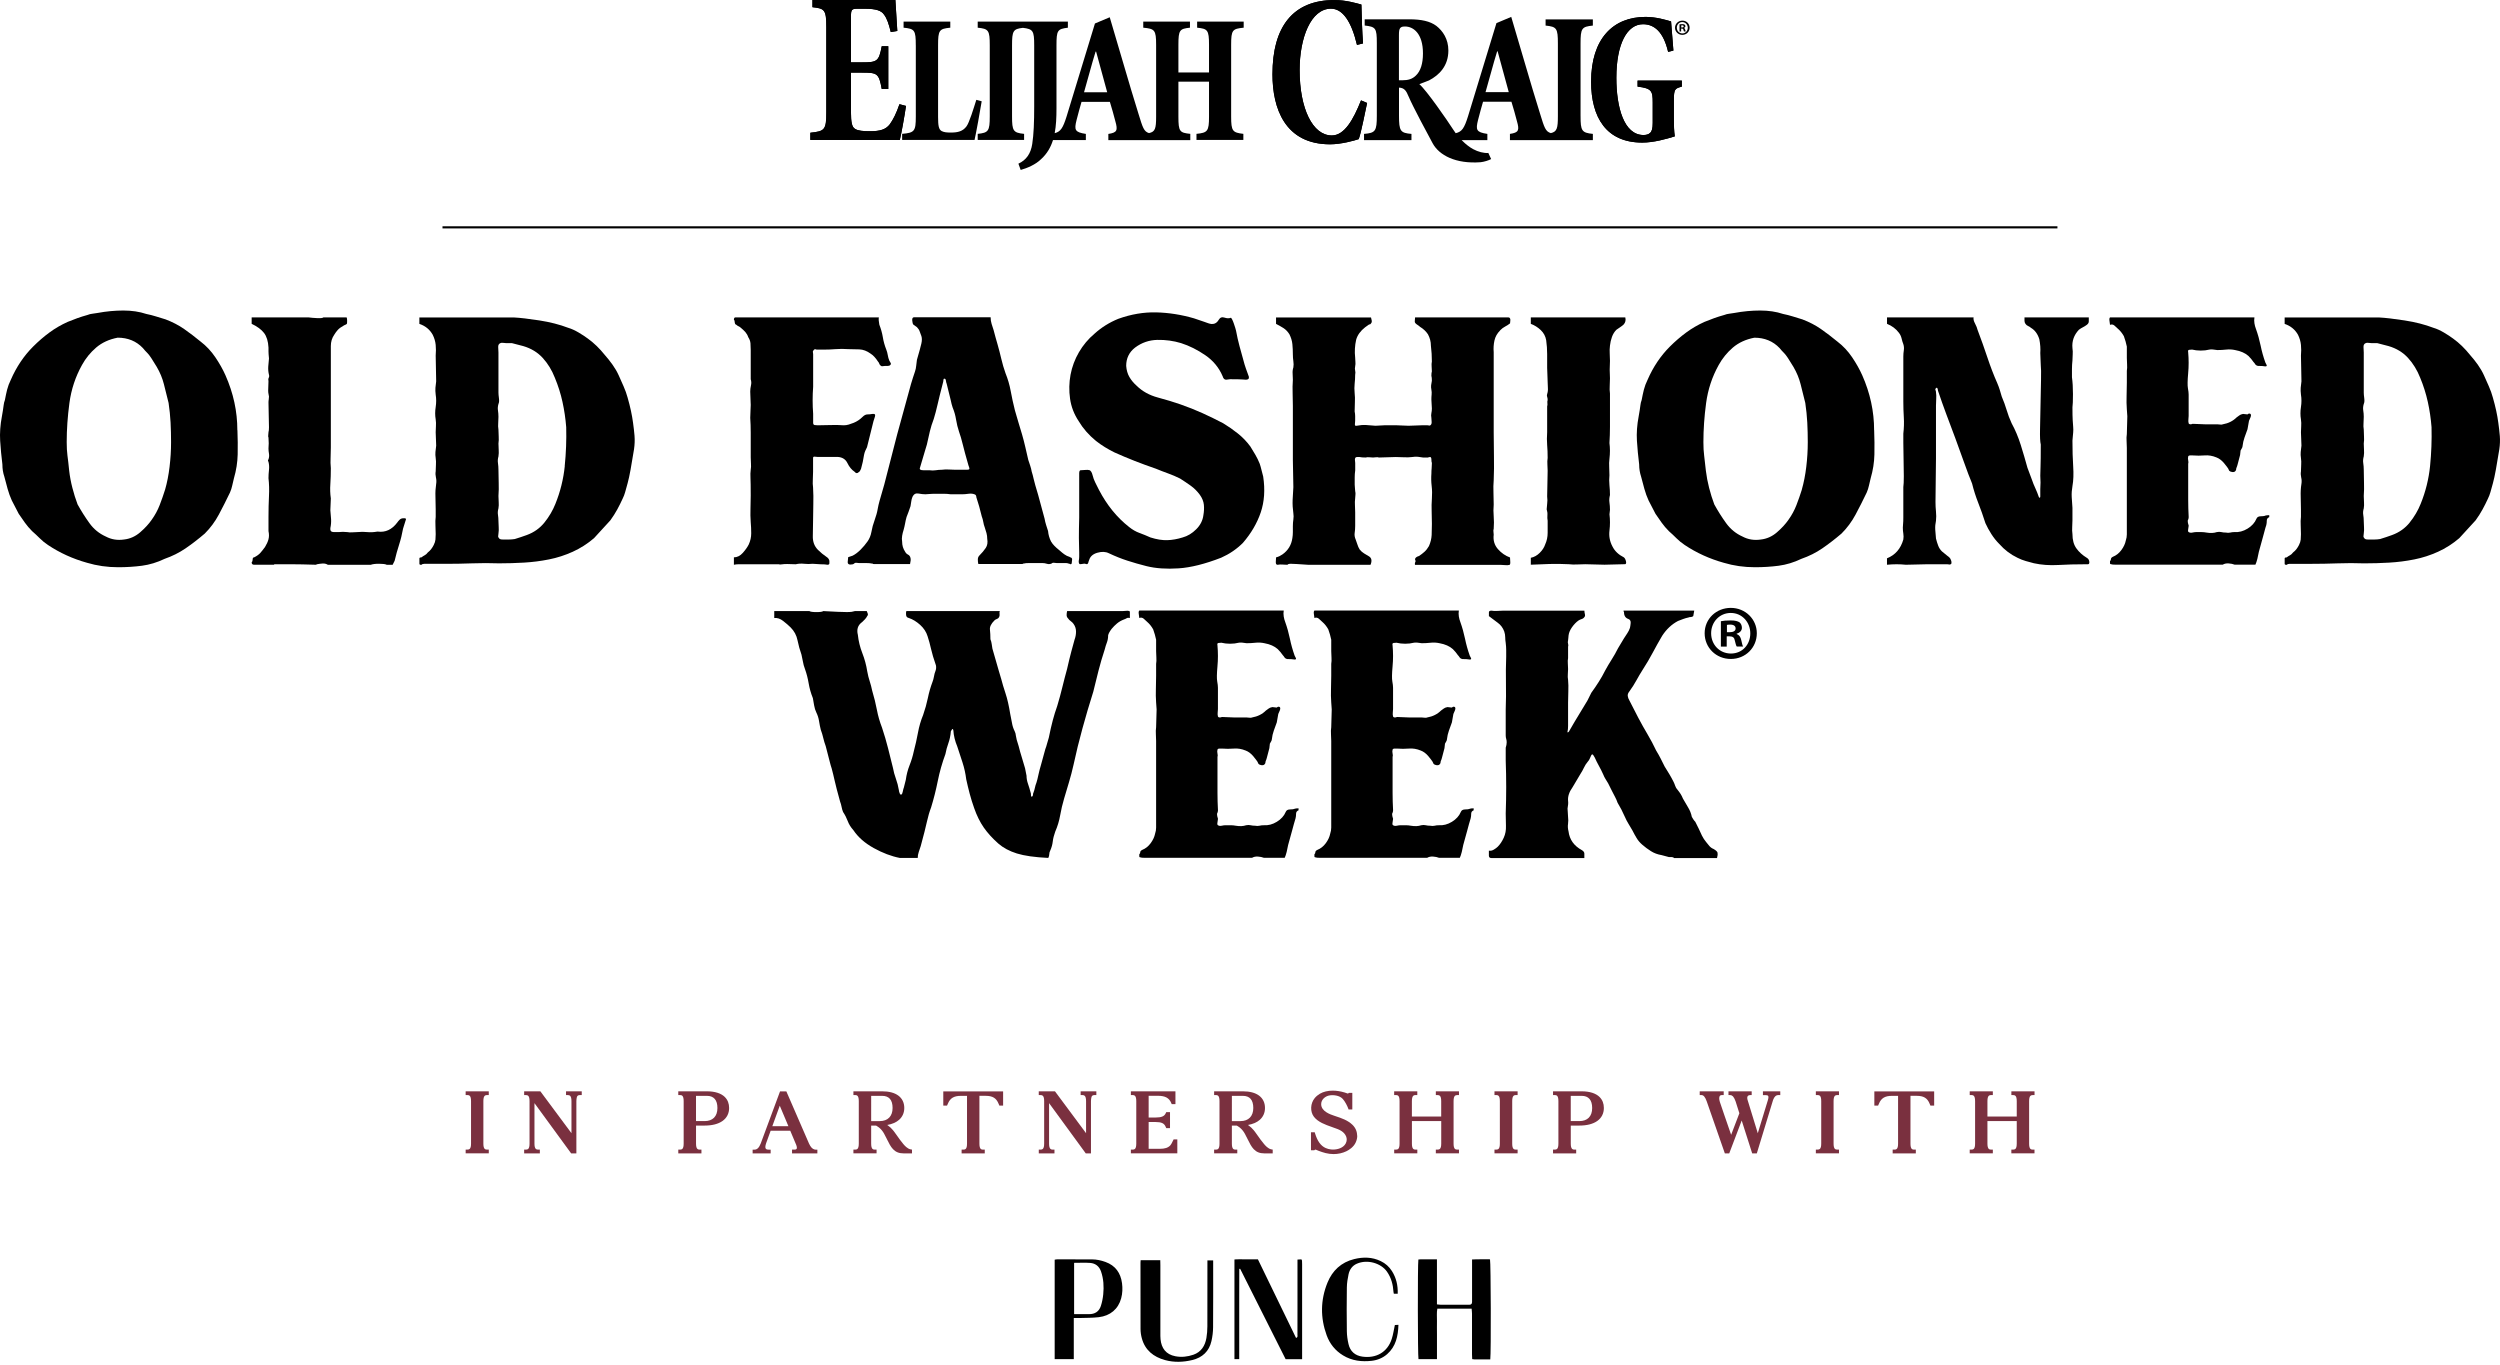 <svg fill="none" viewBox="0 0 293 160" xmlns="http://www.w3.org/2000/svg"><path d="m56.651 129.054v4.969c0 .322.051.525.156.627.057.057.14.083.255.083h.223v.439h-2.71v-.439h.2c.131 0 .216-.026.277-.086.105-.102.153-.305.153-.627v-4.969c0-.324-.051-.525-.156-.626-.057-.058-.143-.083-.255-.083h-.22v-.439h2.71v.439h-.226c-.105 0-.194.028-.251.086-.105.102-.156.305-.156.626z" fill="#7a303f"/><path d="m68.182 128.342h-.223c-.121 0-.216.035-.274.092-.067.064-.127.277-.134.62v6.124h-.611l-4.301-5.891v4.743c0 .318.051.515.156.617.064.06.143.089.255.089h.22v.439h-1.839v-.439h.204c.124 0 .21-.029.274-.086.105-.102.153-.305.153-.627v-4.969c0-.324-.051-.524-.156-.626-.06-.058-.14-.083-.255-.083h-.22v-.439h1.902l3.643 4.905v-3.757c0-.321-.051-.521-.159-.623-.06-.057-.137-.086-.255-.086h-.223v-.439h1.842v.439z" fill="#7a303f"/><path d="m84.96 128.58c.328.331.493.758.493 1.276 0 .636-.267 1.164-.776 1.524-.496.353-1.218.537-2.087.537h-1.015v2.103c0 .325.051.525.156.63.06.057.143.086.255.086h.223v.439h-2.713v-.439h.203c.124 0 .213-.029.274-.086.102-.102.153-.305.153-.627v-4.969c0-.321-.051-.524-.153-.626-.057-.058-.143-.086-.255-.086h-.223v-.439h3.366c.932 0 1.661.235 2.103.677zm-3.385 2.813h1.015c.458 0 .837-.137 1.091-.392.264-.264.404-.658.401-1.142 0-.932-.423-1.425-1.225-1.425h-1.285v2.962z" fill="#7a303f"/><path d="m92.827 135.175v-.439h.159.184c.092-.013.156-.041.191-.086.054-.076.041-.235-.038-.452l-.703-1.673h-2.3l-.531 1.467c-.105.321-.118.531-.035.636.035.048.108.111.344.111h.223v.439h-2.112v-.439h.213c.312 0 .538-.222.735-.719l2.265-6.111h.738l2.656 6.114c.191.414.388.627.636.694 0 0 .025.006.041.009.022 0 .054.007.083.01.032.003.07.006.08.006h.14v.439h-2.971zm-2.309-3.184h1.883l-.35-.834-.662-1.568-.34.935-.531 1.463zm.872-2.399.382.907z" fill="#7a303f"/><path d="m106.885 134.736v.439h-.149c-.019 0-.5 0-.7 0h-.156c-.512 0-.897-.156-1.215-.49-.28-.293-.481-.693-.71-1.158l-.009-.022c-.118-.239-.213-.426-.322-.624-.149-.276-.337-.509-.553-.693-.086-.076-.185-.143-.29-.204-.009-.006-.022-.009-.031-.019l-.029-.019s-.029-.016-.041-.025h-.579v2.102c0 .325.051.525.156.63.057.058.136.083.254.083h.223v.439h-2.714v-.439h.191.019c.121 0 .204-.025.267-.086.102-.102.153-.305.153-.627v-4.969c0-.321-.051-.524-.156-.626-.06-.058-.143-.086-.251-.086h-.223v-.439h3.363c.811 0 1.45.168 1.902.502.455.338.697.84.697 1.451 0 .557-.21 1.034-.608 1.387-.343.302-.811.506-1.393.605.032.019.06.038.089.06.207.146.401.328.585.547.057.067.112.134.162.207l.137.191.188.261c.216.308.439.626.69.922l.019.026c.159.187.49.579.881.645l.156.026zm-4.784-3.343h1.014c.936 0 1.496-.573 1.496-1.534 0-.96-.423-1.425-1.228-1.425h-1.282zm2.09.413c-.07.016-.14.029-.217.042.074-.013.147-.026.217-.042zm0 .197c.089.07.175.15.257.233-.082-.086-.168-.163-.257-.233z" fill="#7a303f"/><path d="m117.565 127.903v1.673h-.439l-.099-.232c-.264-.649-.7-.913-1.505-.913h-.735v5.592c0 .322.051.529.153.627.061.061.14.086.255.086h.219v.439h-2.713v-.439h.213c.121 0 .203-.025.264-.083.108-.105.156-.302.156-.626v-5.593h-.738c-.793 0-1.241.27-1.502.91l-.102.235h-.439v-1.67h7.012z" fill="#7a303f"/><path d="m128.492 128.342h-.222c-.121 0-.217.035-.274.092-.067.064-.127.277-.134.62v6.124h-.61l-4.301-5.891v4.743c0 .318.051.515.156.617.063.06.146.089.254.089h.223v.439h-1.839v-.439h.204c.124 0 .21-.029.273-.086.105-.102.153-.305.153-.627v-4.969c0-.324-.048-.524-.156-.626-.06-.058-.14-.083-.254-.083h-.223v-.439h1.902l3.643 4.905v-3.757c0-.321-.051-.521-.159-.623-.061-.057-.137-.086-.255-.086h-.223v-.439h1.842v.439z" fill="#7a303f"/><path d="m132.539 135.175v-.439h.219c.115 0 .197-.029.261-.086.105-.105.153-.308.153-.627v-4.969c0-.324-.051-.521-.156-.626-.06-.058-.143-.086-.255-.086h-.222v-.439h5.223v1.501h-.439l-.047-.117c-.245-.602-.71-.859-1.553-.859h-1.101v2.545h.808c.684 0 1.018-.134 1.184-.481l.073-.152h.439v1.877h-.442l-.073-.166c-.169-.401-.49-.55-1.181-.55h-.808v3.14h1.314c.586 0 .961-.124 1.219-.398.054-.057.168-.213.35-.614l.038-.089h.439v1.629h-5.446z" fill="#7a303f"/><path d="m149.161 134.736v.439h-.15c-.019 0-.499 0-.7 0h-.156c-.512 0-.897-.156-1.215-.49-.28-.293-.48-.693-.709-1.158l-.01-.022c-.117-.239-.213-.426-.321-.624-.15-.276-.337-.509-.554-.693-.085-.076-.184-.143-.289-.204-.01-.006-.022-.009-.032-.019l-.029-.019s-.028-.016-.041-.025h-.579v2.102c0 .325.051.525.156.63.057.058.137.083.255.083h.222v.439h-2.713v-.439h.191.019c.12 0 .203-.025.267-.086.102-.102.153-.305.153-.627v-4.969c0-.321-.051-.524-.156-.626-.061-.058-.143-.086-.252-.086h-.222v-.439h3.362c.811 0 1.451.168 1.903.502.454.338.696.84.696 1.451 0 .557-.21 1.034-.607 1.387-.344.302-.812.506-1.394.605.029.019.061.038.089.06.207.146.401.328.586.547.057.067.111.134.162.207l.137.191.187.261c.217.308.439.626.694.922l.019.026c.159.187.49.579.881.645l.156.026zm-4.785-3.343h1.015c.938 0 1.495-.573 1.495-1.534 0-.96-.423-1.425-1.228-1.425h-1.282zm2.09.413c-.07.016-.143.029-.216.042.073-.013.146-.026.216-.042zm0 .197c.089.07.175.15.258.233-.083-.086-.169-.163-.258-.233z" fill="#7a303f"/><path d="m159.07 133.091c0 .264-.054.519-.172.783-.248.569-.801.906-1.11 1.056-.445.213-.958.328-1.489.328-.321 0-.639-.042-.945-.118-.595-.153-1.11-.385-1.132-.394-.01-.004-.022-.007-.032-.01-.054-.006-.095.019-.118.041h-.003v.007l-.009.006-.007.01-.009.012h-.398v-2.109h.439l.041.134c.268.9.675 1.46 1.244 1.714.197.086.414.144.63.166.076.006.153.013.229.013.528 0 1.193-.185 1.479-.697.325-.592-.009-1.168-.483-1.473-.267-.175-.573-.283-.846-.375h-.007l-.311-.115c-.742-.261-1.582-.557-2.068-1.183-.468-.608-.423-1.572.098-2.198.166-.198.382-.376.605-.506.413-.239.919-.36 1.498-.36h.007c.451 0 .932.077 1.39.217.082.025.321.108.327.111.007 0 .013.003.019.006 0 0 .023.003.032.003h.013s.01 0 .013-.003c.032-.009.054-.028.07-.044.009-.01.016-.019.016-.019l.009-.013h.401v1.95h-.439l-.045-.127c-.092-.267-.381-.834-.633-1.107-.178-.198-.458-.341-.785-.401-.156-.029-.303-.041-.443-.041-.146 0-.286.015-.419.047-.427.105-.885.465-.885 1.009 0 .833 1.059 1.196 1.514 1.348l.172.058c.7.232 1.422.474 1.976 1.005.359.347.55.786.55 1.269z" fill="#7a303f"/><path d="m170.359 129.054v4.969c0 .322.051.525.156.627.06.057.14.083.254.083h.223v.439h-2.713v-.439h.219c.118 0 .2-.029.258-.083.105-.102.156-.302.156-.627v-2.637h-3.436v2.637c0 .322.051.525.156.627.057.057.14.083.254.083h.223v.439h-2.71v-.439h.2c.13 0 .216-.026.277-.086.105-.102.152-.305.152-.627v-4.969c0-.324-.05-.525-.155-.626-.058-.058-.144-.083-.255-.083h-.223v-.439h2.711v.439h-.226c-.105 0-.194.028-.251.086-.105.102-.156.305-.156.626v1.804h3.435v-1.804c0-.321-.05-.524-.155-.626-.061-.058-.144-.083-.252-.083h-.222v-.439h2.713v.439h-.223c-.111 0-.197.029-.257.086-.102.102-.153.305-.153.627z" fill="#7a303f"/><path d="m177.231 129.054v4.969c0 .322.051.525.156.627.057.057.14.083.254.083h.223v.439h-2.711v-.439h.201c.13 0 .216-.026.277-.086.105-.102.152-.305.152-.627v-4.969c0-.324-.047-.525-.156-.626-.057-.058-.143-.083-.254-.083h-.22v-.439h2.711v.439h-.226c-.105 0-.194.028-.251.086-.105.102-.156.305-.156.626z" fill="#7a303f"/><path d="m187.48 128.58c.328.331.493.758.493 1.276 0 .636-.267 1.164-.776 1.524-.496.353-1.219.537-2.087.537h-1.015v2.103c0 .325.051.525.156.63.06.057.143.086.254.086h.223v.439h-2.713v-.439h.203c.124 0 .213-.029.274-.086.102-.102.153-.305.153-.627v-4.969c0-.321-.051-.524-.153-.626-.057-.058-.143-.086-.255-.086h-.222v-.439h3.365c.932 0 1.661.235 2.103.677zm-3.385 2.813h1.015c.458 0 .837-.137 1.091-.392.264-.264.404-.658.401-1.142 0-.932-.423-1.425-1.225-1.425h-1.285v2.962z" fill="#7a303f"/><path d="m208.662 128.342h-.226c-.287 0-.478.175-.627.563l-1.909 6.27h-.541l-.044-.13-1.187-3.722-.499 1.32-.961 2.532h-.515l-.045-.127-2.087-5.99c-.184-.503-.369-.716-.614-.716h-.2v-.439h2.812v.439h-.226c-.105 0-.178.032-.226.095-.098.134-.098.392 0 .703.023.064.917 2.711 1.324 3.859l.41-1.075.554-1.451-.442-1.39c-.086-.242-.175-.42-.271-.541l-.006-.006s-.01-.01-.013-.016c-.006-.006-.009-.013-.016-.016v-.006l-.019-.016h-.003s-.006-.013-.013-.016c0 0-.006-.006-.009-.01h-.007c-.082-.079-.175-.114-.277-.114h-.2v-.439h2.72v.439h-.162c-.245 0-.315.133-.331.172-.038.095-.041.203-.006.34l1.215 3.961.337-1.111c.2-.661.41-1.342.569-1.864.15-.493.258-.849.271-.887.083-.274.092-.439.032-.519-.045-.06-.159-.089-.344-.089h-.264v-.439h2.033v.439zm-4.104 4.31-.426-1.329z" fill="#7a303f"/><path d="m214.896 129.054v4.969c0 .322.05.525.155.627.058.057.14.083.255.083h.223v.439h-2.711v-.439h.201c.13 0 .216-.026.276-.086.105-.102.153-.305.153-.627v-4.969c0-.324-.048-.525-.156-.626-.057-.058-.143-.083-.254-.083h-.22v-.439h2.711v.439h-.226c-.105 0-.194.028-.252.086-.105.102-.155.305-.155.626z" fill="#7a303f"/><path d="m226.684 127.903v1.673h-.439l-.098-.232c-.264-.649-.7-.913-1.505-.913h-.735v5.592c0 .322.051.529.153.627.06.061.14.086.254.086h.22v.439h-2.714v-.439h.213c.121 0 .204-.025.264-.083.109-.105.156-.302.156-.626v-5.593h-.738c-.792 0-1.24.27-1.501.91l-.102.235h-.439v-1.67h7.011z" fill="#7a303f"/><path d="m237.813 129.054v4.969c0 .322.051.525.153.627.061.057.14.083.255.083h.222v.439h-2.713v-.439h.219c.118 0 .201-.029.258-.083.105-.102.156-.302.156-.627v-2.637h-3.436v2.637c0 .322.051.525.156.627.057.057.14.083.255.083h.222v.439h-2.71v-.439h.2c.131 0 .217-.026.277-.086.105-.102.153-.305.153-.627v-4.969c0-.324-.051-.525-.156-.626-.057-.058-.143-.083-.255-.083h-.219v-.439h2.71v.439h-.226c-.105 0-.194.028-.251.086-.105.102-.156.305-.156.626v1.804h3.436v-1.804c0-.321-.051-.524-.156-.626-.06-.058-.143-.083-.251-.083h-.223v-.439h2.714v.439h-.223c-.111 0-.197.029-.258.086-.102.102-.153.305-.153.627z" fill="#7a303f"/><path d="m174.654 159.32c-.64 0-1.251 0-1.861 0-.067 0-.134-.016-.252-.032-.006-.191-.022-.375-.022-.563 0-1.59 0-3.178 0-4.768 0-.185-.029-.369-.044-.579h-4.021c-.093.477-.032.96-.042 1.438-.013.505 0 1.011 0 1.52v2.952h-2.166c-.089-.381-.105-11.102-.013-11.672.095-.009.197-.025.299-.025h1.877v5.281c.184.019.321.044.455.044 1.047.004 2.096 0 3.143 0h.21c.219 0 .308-.121.308-.334-.003-.261 0-.525 0-.785 0-1.206 0-2.412 0-3.614v-.57c.726-.044 1.419-.009 2.103-.022.099.388.131 10.94.032 11.726z" fill="#000"/><path d="m125.848 154.475v4.816h-2.24v-11.655c.093-.013.191-.042.287-.042 1.361 0 2.723.003 4.084.007.548 0 1.066.114 1.581.299 1.177.423 1.782 1.301 1.941 2.494.076.585.06 1.18-.099 1.765-.343 1.27-1.288 2.055-2.618 2.214-.757.089-1.53.074-2.297.099-.187.006-.375 0-.639 0zm.038-6.47v6.012c.598 0 1.168-.006 1.737 0 .694.01 1.183-.302 1.397-.954.143-.442.235-.907.28-1.371.089-.907.041-1.807-.261-2.679-.21-.608-.656-.951-1.276-.999-.604-.044-1.215-.009-1.877-.009z" fill="#000"/><path d="m145.24 159.291h-.563v-11.681c.452-.038.901-.013 1.349-.016.452-.003.907 0 1.4 0 1.492 3.073 2.981 6.143 4.469 9.21.233-.073.166-.239.166-.363.006-1.031.003-2.061.003-3.092 0-1.711 0-3.423 0-5.134v-.592l.458-.026c.032.061.07.105.073.153.013.14.013.28.013.42v10.584.541h-1.934c-1.766-3.509-3.547-7.05-5.329-10.594l-.101.016c-.01 1.161-.004 2.326-.007 3.487v3.563 3.528z" fill="#000"/><path d="m133.687 147.696h2.297c.006.204.012.388.012.576v7.908c0 .261-.006.525.02.786.101 1.034.626 1.778 1.743 1.988.725.137 1.428.054 2.109-.181.916-.318 1.365-1.05 1.524-1.963.076-.442.108-.9.111-1.352.01-2.373.006-4.749.006-7.123v-.614h.675v.513c0 2.443.009 4.889-.01 7.332-.003.535-.073 1.082-.191 1.604-.27 1.208-1.072 1.943-2.246 2.226-1.056.255-2.14.296-3.203.004-1.346-.373-2.338-1.158-2.714-2.561-.095-.35-.149-.722-.149-1.082-.013-2.583-.006-5.169-.006-7.752 0-.086.009-.169.019-.309z" fill="#000"/><path d="m163.812 151.622h-.455c-.013-.061-.035-.124-.038-.191-.054-.866-.261-1.674-.773-2.402-.678-.964-2.262-1.479-3.531-.919-.528.232-.846.683-.964 1.234-.108.509-.194 1.031-.2 1.549-.026 1.712-.023 3.423 0 5.135.006.499.082 1.008.194 1.498.194.859.776 1.355 1.635 1.473 1.59.216 2.92-.497 3.432-2.074.166-.509.239-1.05.366-1.632l.42-.023c-.045 1.33-.299 2.533-1.32 3.433-.509.448-1.139.706-1.798.782-1.18.134-2.322.01-3.375-.633-.926-.563-1.559-1.367-1.918-2.347-.751-2.059-.735-4.142.092-6.175.576-1.416 1.607-2.389 3.13-2.764 1.06-.261 2.1-.249 3.108.235.551.264.99.652 1.314 1.164.509.802.713 1.683.681 2.657z" fill="#000"/><path d="m51.86 26.645h189.271" stroke="#000" stroke-miterlimit="10" stroke-width=".25"/><g fill="#000"><path d="m198.023 3.251c0 .468-.376.837-.853.837s-.859-.372-.859-.837c0-.464.382-.833.866-.833.483 0 .846.366.846.833zm-1.499 0c0 .372.28.665.649.665.36.006.634-.296.634-.658 0-.363-.274-.671-.646-.671s-.64.299-.64.665zm.509.433h-.194v-.833c.077-.01.182-.025.322-.025.156 0 .229.025.283.067.051.035.086.095.086.178 0 .102-.077.169-.172.197v.01c.079.025.121.092.146.204.026.127.045.172.061.204h-.204c-.025-.032-.041-.102-.067-.204-.016-.086-.066-.127-.171-.127h-.093v.331zm.007-.468h.092c.108 0 .194-.035.194-.121 0-.076-.057-.127-.178-.127-.051 0-.086.006-.105.01v.239z"/><path d="m106.182 12.416-.766-.204c-.363 1.072-.745 1.813-1.13 2.351-.474.614-1.129.818-2.322.818-.811 0-1.422-.051-1.759-.28-.36-.204-.474-.767-.474-1.966v-4.622h1.285c1.804 0 1.985.076 2.322 1.915h.767v-5.007h-.767c-.337 1.788-.54 1.89-2.322 1.89h-1.285v-5.367c0-.843.092-.919.811-.919h.811c1.352 0 1.941.229 2.256.69.34.433.566 1.123.789 2.042l.766-.127c-.092-1.432-.203-3.219-.226-3.627h-9.721v.84c1.422.153 1.625.28 1.625 2.348v9.963c0 2.093-.204 2.224-1.871 2.402v.843h10.488c.181-.741.586-3.016.722-3.986"/><path d="m104.941 0c.023.41.137 2.198.226 3.627l-.767.127c-.225-.919-.451-1.61-.788-2.042-.315-.461-.904-.69-2.256-.69h-.811c-.722 0-.811.076-.811.919v5.367h1.285c1.781 0 1.985-.102 2.322-1.89h.767v5.007h-.767c-.337-1.839-.518-1.915-2.322-1.915h-1.285v4.625c0 1.199.115 1.762.474 1.966.337.229.948.28 1.759.28 1.196 0 1.851-.204 2.322-.818.385-.534.767-1.276 1.129-2.351l.767.204c-.134.97-.541 3.245-.722 3.986h-10.488v-.843c1.67-.178 1.874-.305 1.874-2.402v-9.963c0-2.068-.204-2.198-1.626-2.351v-.843h9.721z"/><path d="m107.333 5.319v8.338c0 1.727-.152 1.902-1.603 2.03v.713h8.488c.133-.541.703-3.662.836-4.527l-.63-.172c-.305.974-.836 2.714-1.161 3.121-.42.563-1.011.713-1.775.713-.534 0-.821-.022-1.126-.172-.344-.194-.42-.627-.42-1.664v-8.379c0-1.794.134-1.944 1.432-2.074v-.713h-5.475v.713c1.298.13 1.431.28 1.431 2.074"/><path d="m130.06 2.02c1.146 3.805 2.195 7.565 3.379 11.347.487 1.587.62 2.049 1.225 2.233.719-.156.833-.525.833-1.921v-8.427c0-1.75-.172-1.88-1.508-2.007v-.713h5.475v.713c-1.203.13-1.355.258-1.355 2.007v3.242h3.588v-3.242c0-1.75-.172-1.88-1.393-2.007v-.713h5.456v.713c-1.317.13-1.47.258-1.47 2.007v8.405c0 1.727.172 1.88 1.431 2.03v.713h-5.494v-.713c1.298-.13 1.47-.302 1.47-2.01v-4.104h-3.588v4.104c0 1.75.152 1.88 1.393 2.01v.735h-9.604v-.725c1.031-.153 1.126-.417.818-1.495-.175-.658-.407-1.54-.64-2.265h-3.321c-.156.55-.369 1.276-.582 2.131-.29 1.164-.213 1.428 1.088 1.626v.725h-3.852c-.265.849-.697 1.597-1.384 2.224-.649.649-1.639 1.059-2.402 1.276l-.267-.735c.935-.433 1.45-1.187 1.622-2.313.172-1.123.229-2.548.229-4.387v-7.164c0-1.711-.127-1.912-1.323-2.058-1.145.13-1.273.356-1.273 2.058v8.316c0 1.708.134 1.921 1.413 2.052v.713h-5.437v-.713c1.26-.13 1.413-.325 1.413-2.052v-8.316c0-1.772-.134-1.944-1.413-2.074v-.713h10.568v.713c-1.222.153-1.336.302-1.336 2.074v7.387c0 1.053-.041 2.02-.21 2.901.69-.175.964-.589 1.393-1.953l3.325-10.902 1.737-.732zm-3.015 8.796h2.72l-1.302-4.772h-.057c-.506 1.629-.894 3.188-1.358 4.772"/><path d="m159.513 11.767c-.897 2.252-1.941 4.11-3.42 4.11-2.252 0-3.776-3.14-3.776-7.67 0-3.773 1.317-7.189 3.674-7.189 1.375 0 2.402 1.514 3.048 4.247l.709-.178c-.105-1.368-.159-3.159-.191-4.552-.563-.153-1.835-.531-3.146-.531-4.877 0-7.275 3.133-7.275 8.71 0 3.951 1.441 8.201 6.754 8.201 1.291 0 2.834-.429 3.356-.608.311-.862.728-3.124.979-4.237l-.709-.305z"/><path d="m191.924 10.151c1.66.197 1.772.515 1.772 1.861v2.402c0 .617-.093.993-.312 1.167-.181.175-.458.242-.767.242-2.3 0-3.178-3.264-3.178-6.703 0-3.992 1.263-6.283 3.124-6.283 1.314 0 2.392.881 2.94 3.242l.62-.153c-.127-1.521-.22-2.647-.274-3.417-.62-.175-1.737-.528-2.996-.528-3.815 0-6.375 2.58-6.375 7.584 0 4.212 1.791 7.145 5.99 7.145 1.352 0 2.812-.42 3.817-.729-.092-.617-.108-1.301-.108-2.093v-2.103c0-1.346.108-1.413.932-1.632v-.706h-5.185v.706z"/><path d="m156.406.003c1.314 0 2.587.379 3.15.531.031 1.393.086 3.184.191 4.552l-.71.178c-.646-2.736-1.67-4.25-3.047-4.25-2.358 0-3.675 3.417-3.675 7.189 0 4.533 1.527 7.67 3.776 7.67 1.48 0 2.523-1.858 3.42-4.11l.71.302c-.252 1.113-.669 3.375-.98 4.237-.522.178-2.065.608-3.356.608-5.316 0-6.754-4.253-6.754-8.201-.003-5.573 2.399-8.707 7.275-8.707z"/><path d="m185.241 13.6v-8.487c0-1.807.137-1.985 1.441-2.115v-.728h-5.539v.728c1.305.134 1.441.309 1.441 2.115v8.487c0 1.432-.101 1.832-.827 2.001-.623-.184-.76-.636-1.253-2.246-1.187-3.792-2.24-7.562-3.388-11.376l-1.734.732-3.334 10.931c-.439 1.4-.715 1.797-1.441 1.969-.101-.14-.203-.286-.302-.442-.655-1.021-3.105-4.575-3.96-5.309.044-.022 1.087-.41 1.132-.433 1.199-.627 2.271-1.696 2.271-3.506 0-1.346-.649-2.294-1.409-2.889-.741-.55-1.759-.77-3.181-.77h-5.217v.728c1.285.153 1.422.286 1.422 2.052v8.513c0 1.807-.156 2.026-1.499 2.138v.728h5.558v-.728c-1.304-.111-1.46-.331-1.46-2.138v-3.286h.003c.585.022.837.331 1.11 1.015.487 1.167 2.357 4.638 2.825 5.5.76 1.413 2.717 2.45 5.634 2.227.407-.041.98-.226 1.225-.369l-.328-.716c-.531.041-1.187-.127-1.785-.449-.381-.207-.858-.557-1.348-1.056h3.019v-.728c-1.305-.197-1.381-.465-1.092-1.632.214-.859.43-1.587.586-2.138h3.327c.236.728.468 1.61.643 2.271.312 1.082.213 1.346-.818 1.498v.728h9.719v-.728c-1.304-.134-1.441-.353-1.441-2.093zm-20.923-4.19h-.363v-5.29c0-.487.039-.662.137-.818.118-.111.169-.197.576-.197.993 0 2.103.837 2.103 3.153 0 1.19-.274 2.074-.837 2.602-.41.398-.875.55-1.616.55zm9.785 1.39c.468-1.587.856-3.153 1.362-4.785h.057l1.305 4.785h-2.727z"/><path d="m192.853 1.982c1.259 0 2.376.353 2.996.528.054.77.147 1.896.274 3.417l-.62.156c-.548-2.36-1.626-3.242-2.94-3.242-1.864 0-3.127 2.294-3.127 6.283 0 3.439.878 6.703 3.181 6.703.312 0 .586-.067.767-.242.219-.175.312-.55.312-1.167v-2.402c0-1.346-.108-1.664-1.772-1.861v-.706h5.185v.706c-.821.22-.932.286-.932 1.632v2.103c0 .795.019 1.476.108 2.093-1.005.309-2.465.729-3.817.729-4.199 0-5.99-2.933-5.99-7.145 0-5.004 2.56-7.584 6.375-7.584z"/><path d="m27.817 50.418c0-2.201-.465-4.349-1.393-6.436-.308-.697-.706-1.4-1.19-2.115-.484-.713-1.053-1.323-1.712-1.826-.658-.541-1.304-1.034-1.94-1.479-.639-.445-1.362-.821-2.173-1.129-.388-.115-.763-.232-1.129-.347-.369-.115-.744-.213-1.129-.289-.811-.27-1.712-.404-2.695-.404s-2.001.095-3.044.289c-.194.038-.385.067-.579.086-.194.019-.388.067-.579.146-.426.118-.821.242-1.19.375-.369.137-.744.28-1.129.436-.773.347-1.489.763-2.144 1.247-.659.484-1.295 1.034-1.912 1.651-1.082 1.082-1.953 2.376-2.609 3.884-.191.388-.337.773-.436 1.161-.095.388-.181.792-.261 1.218-.076.194-.124.398-.146.608-.019.213-.048.414-.086.608l-.118.697c-.191 1.005-.261 1.963-.204 2.869.057.91.146 1.826.261 2.755 0 .27.022.522.057.754.038.232.095.464.175.697.118.464.242.938.379 1.419.137.483.299.938.493 1.361l.811 1.565c.232.347.474.697.725 1.043s.531.678.84.986c.309.27.608.55.9.84.289.289.608.55.958.783 1.39.929 2.917 1.622 4.581 2.087 1.161.347 2.376.522 3.652.522.967 0 1.893-.057 2.784-.175.888-.118 1.778-.385 2.666-.811.888-.309 1.699-.716 2.437-1.218.735-.503 1.489-1.082 2.259-1.74.658-.655 1.209-1.4 1.654-2.233.442-.83.878-1.689 1.304-2.58.118-.27.204-.541.261-.811.057-.27.127-.56.204-.868.27-.926.414-1.855.436-2.784.019-.929.009-1.874-.029-2.841zm-7.943 4.288c-.115.967-.289 1.855-.522 2.666-.194.617-.407 1.228-.639 1.826-.232.598-.541 1.171-.929 1.712-.347.503-.802.996-1.361 1.479-.56.484-1.19.763-1.883.84-.773.115-1.489 0-2.144-.35-.773-.347-1.413-.868-1.912-1.565-.503-.697-.967-1.428-1.393-2.201-.232-.617-.436-1.266-.608-1.94-.175-.674-.299-1.343-.375-2.001-.076-.773-.146-1.371-.204-1.797-.057-.426-.086-.948-.086-1.565 0-1.47.105-2.994.318-4.581.213-1.584.703-3.073 1.479-4.463.426-.773.977-1.451 1.651-2.03.678-.579 1.517-.967 2.523-1.161 1.196 0 2.182.404 2.958 1.218.153.194.337.398.55.608.213.213.569.744 1.072 1.594.385.658.665 1.333.84 2.03.172.697.356 1.432.55 2.201.115.773.191 1.536.232 2.291.038.754.057 1.517.057 2.29 0 .967-.057 1.934-.175 2.898z"/><path d="m47.296 60.738c-.194 0-.347.057-.464.175s-.213.232-.289.347c-.617.811-1.374 1.161-2.262 1.043h-.057c-.426.076-.821.096-1.19.057s-.744-.038-1.129 0c-.194 0-.398.009-.608.029-.213.019-.414.01-.608-.029-.347-.038-.678-.038-.986 0h-.579c-.312 0-.445-.153-.407-.465.076-.347.105-.697.086-1.043-.019-.35-.048-.697-.086-1.043 0-.232.009-.465.029-.697s.029-.464.029-.697c-.08-.541-.099-1.101-.057-1.683.038-.579.057-1.196.057-1.855-.041-.426-.051-.83-.029-1.218.019-.385.029-.792.029-1.218v-11.885c0-.503.134-.948.404-1.333.115-.194.251-.375.404-.55.153-.175.404-.356.754-.55.194-.076.299-.134.318-.175.019-.038.029-.153.029-.347 0-.194-.019-.328-.057-.404h-2.723c-.076.076-.318.105-.725.086s-.744-.048-1.015-.086h-6.668v.754c.658.308 1.139.668 1.451 1.072.309.404.484.977.522 1.712v.436c0 .175.019.455.057.84-.038.309-.067.63-.086.958-.019.328.009.649.086.958.038.115.029.232-.029.347-.057.115-.067.251-.029.404 0 .309-.009.608-.029.897s.009.589.086.9c0 .115-.01.232-.029.347-.022.115-.029.232-.029.347 0 .503.01.996.029 1.479.019.483.029.958.029 1.422 0 .27-.019.464-.057.579 0 .118-.009.232-.029.347-.019.118-.009.213.029.289.038.465.038.891 0 1.276 0 .194.019.398.057.608.038.213.019.436-.057.668-.076.076-.076.175 0 .289.076.309.096.627.057.958-.038.331-.057.649-.057.958.076.658.096 1.361.057 2.115-.038.754-.057 1.575-.057 2.462v1.622c.076.347.076.668 0 .958-.076.289-.213.589-.404.9-.194.27-.379.503-.55.697-.175.194-.417.369-.725.522-.115 0-.175.076-.175.232 0 .156-.038.27-.118.347 0 .194.095.289.289.289h2.319c0-.038.038-.057.115-.057h2.03c.658 0 1.584.019 2.784.057.038 0 .057-.01.057-.029 0-.019.019-.029.057-.029.191-.038.404-.067.639-.086.232-.019.445.029.636.146h5.045c.194-.076.512-.118.958-.118s.744.038.897.118h.697l.232-.465c.153-.655.328-1.285.522-1.883.194-.598.347-1.225.465-1.883l.289-.926c.118-.232.038-.328-.232-.289z"/><path d="m74.368 51.087c-.041-.484-.099-.996-.175-1.537-.115-.887-.328-1.874-.639-2.958-.115-.426-.27-.859-.465-1.304-.194-.445-.388-.878-.579-1.304-.194-.426-.436-.84-.725-1.247s-.589-.782-.897-1.129c-.617-.773-1.276-1.409-1.972-1.912-.309-.232-.678-.474-1.101-.725-.426-.251-.83-.436-1.215-.55-1.005-.385-2.138-.674-3.391-.869-1.256-.194-2.252-.309-2.984-.347h-11.074v.754c.697.232 1.218.658 1.565 1.276.191.388.309.782.347 1.19.038.404.038.821 0 1.247l.057 3.016c-.038.27-.067.522-.086.754-.019.232-.009.503.029.811.076.464.076.948 0 1.451-.08.503-.08.986 0 1.447.038.27.048.531.029.783s-.029.493-.029.725c0 .27.009.531.029.783s.029.512.029.782c-.038.27-.067.522-.086.754s-.009.464.029.697c.038.27.048.531.029.782s-.029.512-.029.783c-.038.232-.029.474.029.725s.067.493.029.725c-.076.503-.105 1.005-.086 1.508s.029 1.005.029 1.508v.869c-.038.308-.048.639-.029.986.019.347.029.697.029 1.043 0 .232-.01.445-.029.639-.019.194-.086.404-.204.636-.076.156-.172.309-.289.465-.115.156-.251.289-.404.404-.115.156-.232.261-.347.318s-.251.146-.404.261c-.156 0-.232.038-.232.118v.636c0 .08.076.118.232.118.076-.076.181-.118.318-.118h2.523c1.043 0 2.087-.019 3.13-.057 1.043-.038 2.087-.038 3.13 0 .964 0 1.94-.029 2.927-.086.986-.057 1.96-.181 2.927-.375.967-.191 1.893-.493 2.784-.897.891-.404 1.721-.935 2.494-1.594l1.912-2.087c.309-.426.579-.849.811-1.276.232-.426.442-.849.636-1.276.118-.232.213-.483.289-.754.076-.27.175-.617.289-1.044.118-.426.232-.958.347-1.594.118-.639.251-1.438.407-2.405.076-.541.095-1.053.057-1.536zm-8.176 3.537c-.156 1.527-.522 3.006-1.101 4.435-.309.773-.735 1.498-1.276 2.173-.541.678-1.237 1.171-2.087 1.479-.232.08-.455.156-.668.232-.213.076-.455.156-.725.232-.232.038-.464.057-.697.057h-.697c-.27 0-.426-.057-.465-.175-.08-.076-.108-.166-.086-.261.019-.095.029-.181.029-.261.038-.27.048-.522.029-.754s-.029-.464-.029-.697c0-.27-.022-.522-.057-.754-.038-.232-.019-.484.057-.754.038-.232.048-.474.029-.725s-.029-.493-.029-.725c.038-.541.048-1.053.029-1.536s-.029-.996-.029-1.536c0-.27-.022-.531-.057-.783-.038-.251-.019-.512.057-.782.038-.27.048-.522.029-.754s-.029-.483-.029-.754c.038-.27.048-.541.029-.811s-.029-.541-.029-.811c-.041-.27-.051-.522-.029-.754.019-.232.029-.483.029-.754s-.022-.522-.057-.754c-.038-.232-.019-.483.057-.754.076-.153.096-.375.057-.668-.038-.289-.057-.512-.057-.668v-4.695c0-.153-.009-.356-.029-.608-.019-.251.067-.414.261-.493.076-.038.184-.048.318-.029.134.019.242.029.318.029h.697l1.333.347c.929.27 1.689.735 2.291 1.39.598.658 1.072 1.431 1.419 2.319.385.926.687 1.874.897 2.841.213.967.356 1.953.436 2.958.038 1.508-.019 3.025-.175 4.552z"/><path d="m104.366 42.507c-.057-.095-.105-.181-.146-.261-.08-.194-.137-.407-.175-.639-.039-.232-.096-.445-.175-.639-.194-.493-.328-.98-.404-1.457-.08-.477-.214-.961-.408-1.457-.076-.382-.095-.665-.057-.856h-16.812c-.118 0-.175.095-.175.289.076.076.105.137.086.175-.019.038-.009.095.029.175 0 .115.057.194.175.232.076.076.165.137.261.175.095.038.181.096.261.175.191.156.366.318.522.493.153.175.27.375.347.608.153.232.242.474.261.725.019.251.029.512.029.783v3.42c.076.232.086.474.029.725-.057.251-.086.493-.086.725 0 .308.01.579.029.811.019.232.029.483.029.754 0 .232-.01.474-.029.725-.019.251-.029.512-.029.783.038.541.057 1.123.057 1.74v2.898c0 .27.009.522.029.754s.009.465-.029.697c-.038.27-.048.589-.029.958.019.369.029 1.053.029 2.058 0 .541-.01 1.063-.029 1.565-.019.503-.009 1.024.029 1.565.038.426.057.859.057 1.304s-.095.881-.289 1.304c-.156.309-.388.639-.697.986-.309.347-.658.522-1.044.522v.869c.194-.038.366-.057.522-.057h4.753c.076.038.223.038.436 0 .213-.038.725-.038 1.536 0 .309-.076.636-.095.986-.057.347.038.674.038.986 0 .153 0 .309.01.465.029.153.019.308.029.464.029.385 0 .658.019.811.057.156 0 .232-.057.232-.175v-.289c-.038-.191-.156-.347-.347-.465-.347-.232-.678-.503-.986-.811-.426-.426-.627-.967-.608-1.622.019-.655.029-1.256.029-1.797 0-.658.009-1.304.029-1.944.019-.639.009-1.285-.029-1.941-.041-.308-.051-.617-.029-.929.019-.308.029-.617.029-.926v-1.622c0-.118.067-.162.204-.146.134.019.242.029.318.029h2.376c.541.038.916.28 1.129.725.213.445.493.783.84 1.015.153.194.309.213.465.057.076-.038.136-.096.175-.175.038-.076.076-.153.114-.232.076-.27.146-.541.204-.811.057-.27.105-.541.146-.808.038-.191.086-.35.146-.483.061-.134.128-.277.204-.429l.754-3.032c.038-.118.095-.299.175-.55.076-.251-.019-.356-.29-.318-.194.038-.385.057-.579.057s-.388.095-.579.289c-.308.308-.658.541-1.043.697-.194.076-.388.146-.579.204-.194.057-.388.086-.579.086-.541-.038-1.053-.048-1.536-.029-.484.019-.996.029-1.537.029-.115 0-.232-.009-.347-.029s-.172-.108-.172-.264v-1.056c-.08-1.056-.08-2.115 0-3.172v-3.817c0-.076-.009-.156-.029-.235-.019-.076.009-.156.086-.235.076-.118.191-.137.347-.06h.754c.503 0 .996-.019 1.479-.057s.977-.038 1.479 0c.426 0 .859.01 1.304.029.446.019.878.184 1.305.493.308.194.598.503.868.926.076.08.124.156.146.232.019.076.067.156.147.232.076.076.165.108.261.086.095-.019.184-.029.26-.029h.318c.134 0 .242-.038.319-.115.076-.076.086-.165.028-.261z"/><path d="m125.556 65.376c-.114-.076-.289-.153-.522-.232-.079-.038-.175-.096-.289-.175-.118-.076-.331-.251-.64-.522-.194-.153-.369-.309-.521-.465-.153-.153-.29-.328-.404-.522-.194-.385-.309-.792-.347-1.218-.076-.232-.156-.474-.232-.725-.077-.251-.137-.493-.175-.725l-.754-2.784c-.271-.888-.445-1.508-.522-1.855-.076-.347-.156-.639-.232-.868-.038-.232-.096-.465-.175-.697-.08-.232-.156-.465-.232-.697l-.347-1.508c-.115-.503-.242-.986-.375-1.451-.137-.465-.28-.948-.436-1.451-.08-.232-.147-.465-.204-.697s-.127-.465-.203-.697c-.194-.773-.36-1.527-.493-2.262-.137-.735-.341-1.428-.608-2.087-.194-.541-.356-1.101-.493-1.683-.137-.579-.28-1.139-.436-1.683-.08-.27-.156-.541-.232-.811-.08-.27-.156-.56-.232-.868-.077-.232-.153-.474-.233-.725-.079-.251-.117-.512-.117-.783h-8.984c-.156 0-.223.127-.204.375.019.251.067.417.144.493l.407.289c.152.156.261.318.318.493.057.175.127.356.203.55.077.232.077.522 0 .868-.076.347-.251.986-.521 1.912-.038.232-.067.465-.086.697s-.067.465-.147.697c-.076.232-.155.464-.232.697-.076.232-.156.483-.232.754l-1.622 5.914-1.508 5.857c-.271.926-.455 1.565-.551 1.912-.095.347-.165.639-.203.869-.077.464-.204.926-.376 1.39-.175.465-.299.929-.378 1.39-.077.426-.232.802-.465 1.129-.232.328-.502.649-.811.958-.308.308-.617.541-.925.697l-.522.175c0 .076-.009.175-.029.289s-.029.213-.029.289c0 .194.105.289.318.289s.356-.038.435-.118c.077-.076.175-.105.29-.086.114.019.213.029.289.029h.869c.27 0 .483.019.639.057.077 0 .118.009.118.029s.038.029.118.029h4.231c.076-.308.095-.541.057-.697-.038-.194-.137-.328-.29-.407-.155-.076-.27-.194-.346-.347-.233-.347-.347-.735-.347-1.161-.041-.232-.041-.465 0-.697.038-.232.095-.465.172-.697.076-.27.133-.522.175-.754.038-.232.095-.484.171-.754.077-.194.153-.394.233-.608.076-.213.152-.436.232-.668.038-.194.067-.379.086-.55.019-.172.067-.356.146-.55.153-.309.385-.436.697-.375.308.057.579.086.811.086.115 0 .261-.009.436-.029s.493-.029.957-.029h.783c.251 0 .512.019.783.057h1.39c.194 0 .426-.019.696-.057.271-.038.503-.019.697.057.153.038.232.156.232.347l.233.754c.076.232.146.474.203.725s.124.512.204.783c.076.194.137.404.175.639.038.232.095.445.171.636.077.232.147.455.204.668.057.213.086.436.086.668.076.426.019.783-.175 1.072s-.445.589-.754.897c-.114.118-.172.27-.172.464 0 .194.019.369.058.522h5.102c.077 0 .118-.01.118-.029s.038-.029.118-.029c.114-.038.327-.057.639-.057h1.508c.194 0 .378.029.55.086.175.057.357.051.551-.029.076-.076.175-.105.289-.086.118.019.213.029.29.029h1.072c.133 0 .241.019.318.057.076 0 .133.019.175.057.038.038.095.038.171 0 .039-.038.058-.118.058-.232 0-.076.009-.162.028-.261.019-.096-.009-.184-.086-.261zm-12.232-10.32h-1.332c-.271 0-.532-.009-.783-.029s-.531-.01-.84.029c-.232 0-.464.019-.697.057-.232.038-.483.038-.753 0h-.697c-.347 0-.484-.096-.404-.289.27-.888.455-1.508.55-1.855.096-.347.181-.639.261-.869.118-.541.232-1.053.347-1.536.117-.484.27-.977.464-1.479.156-.503.299-1.053.436-1.651.134-.598.356-1.498.668-2.695 0-.038.01-.115.029-.232s.067-.153.143-.118c.076 0 .127.08.146.232.019.156.048.27.086.347.232.891.385 1.517.465 1.883.076.369.152.668.232.897.194.465.327.939.404 1.422.076.484.194.958.347 1.419.155.426.299.919.435 1.479.134.56.357 1.384.668 2.462.077.194.118.331.118.407 0 .076-.095.115-.289.115z"/><path d="m148.05 55.868c-.076-.27-.143-.531-.203-.783-.058-.251-.128-.493-.204-.725-.156-.385-.328-.744-.522-1.072-.194-.328-.388-.646-.579-.958-.426-.579-.919-1.091-1.479-1.536s-1.129-.84-1.711-1.19c-.811-.426-1.623-.821-2.437-1.19-.811-.366-1.661-.703-2.551-1.015-.773-.27-1.661-.541-2.666-.811s-1.836-.735-2.494-1.39c-.347-.309-.627-.646-.84-1.015-.213-.366-.337-.802-.375-1.304 0-.887.346-1.603 1.043-2.144.773-.579 1.641-.878 2.609-.9.963-.019 1.892.108 2.783.379.964.309 1.912.782 2.841 1.419.929.639 1.603 1.46 2.029 2.465.077.27.214.404.408.404.076 0 .152-.009.232-.029.076-.019.153-.029.232-.029.735 0 1.209.009 1.419.029.213.019.356.029.436.029.27 0 .385-.118.346-.347-.114-.309-.232-.627-.346-.958-.115-.328-.213-.646-.29-.958-.156-.541-.308-1.101-.464-1.683-.156-.579-.29-1.18-.404-1.797 0-.038-.029-.146-.086-.318l-.172-.522c-.057-.175-.127-.337-.203-.493-.077-.153-.137-.213-.175-.175-.195.076-.436.067-.726-.029-.289-.096-.512-.01-.668.261-.27.465-.677.598-1.218.404-.115-.038-.28-.095-.493-.175-.213-.076-.608-.213-1.19-.404-1.47-.426-2.936-.659-4.406-.697-1.47-.038-2.955.213-4.463.754-1.044.426-1.973 1.005-2.784 1.74-.735.617-1.342 1.343-1.826 2.173-.483.83-.811 1.712-.986 2.637-.172.926-.191 1.864-.057 2.812.133.948.474 1.826 1.015 2.637.502.849 1.18 1.623 2.029 2.319.347.27.697.512 1.044.725.346.213.715.417 1.1.608 1.546.697 3.169 1.333 4.871 1.915.464.194.935.375 1.422.55.483.175.957.375 1.419.608.426.27.839.55 1.247.84.404.289.763.649 1.072 1.072.27.385.426.773.464 1.161.038.385.019.792-.057 1.218-.077.617-.356 1.171-.84 1.651-.484.484-1.015.802-1.594.958-.617.194-1.218.299-1.797.318s-1.238-.086-1.973-.318c-.426-.194-.849-.366-1.275-.522-.426-.153-.83-.385-1.219-.697-1.431-1.12-2.608-2.57-3.537-4.349-.156-.309-.299-.598-.436-.869s-.242-.56-.318-.868c-.076-.309-.194-.503-.347-.579-.156-.038-.308-.048-.464-.029-.156.019-.309.029-.465.029-.194-.038-.289.076-.289.347v5.217c0 .35-.01.783-.029 1.304s-.009 1.441.029 2.755v.522c0 .156-.022.328-.057.522 0 .27.076.385.232.347.076 0 .146-.01.203-.029.058-.019.128-.029.204-.029s.134.009.175.029c.038.019.095.029.175.029.076-.038.124-.105.143-.204.019-.096.048-.181.086-.261.118-.426.436-.716.958-.869.521-.153.976-.137 1.361.057.735.347 1.457.639 2.173.869.716.232 1.457.445 2.233.639 1.082.27 2.338.356 3.767.261 1.428-.095 3.092-.512 4.984-1.247.964-.426 1.817-1.005 2.552-1.74.967-1.12 1.66-2.309 2.087-3.566.426-1.257.521-2.656.289-4.202z"/><path d="m175.819 38.709c.191-.194.385-.337.579-.436.194-.095.385-.223.579-.375 0-.076.009-.175.029-.289.019-.115.009-.213-.029-.289-.038-.076-.095-.118-.172-.118h-10.959c0 .118-.01.242-.029.375-.022.137.01.242.086.318.077.076.162.146.261.204.096.057.181.127.261.204.385.232.697.522.929.872.232.426.347.869.347 1.333.038.309.066.617.085.929.02.309.029.617.029.926-.038.194-.048.388-.029.579.02.194.029.385.029.579-.038.118-.057.289-.057.522.038.118.057.309.057.579-.038.194-.067.369-.086.522-.019.156-.009.328.029.522.038.194.048.388.028.579-.022.194-.028.388-.028.579s.009.369.028.522c.02.156.029.328.029.522 0 .194-.019.375-.057.55-.038.175-.038.359 0 .55 0 .08.009.223.028.436.02.213-.028.356-.146.436-.041.038-.086.051-.146.029-.057-.019-.127-.029-.204-.029h-.579c-.27 0-.541.009-.811.029s-.544.029-.811.029-.522-.009-.754-.029-.465-.029-.697-.029h-1.333c-.194 0-.378.009-.55.029-.175.019-.36.029-.55.029-.388-.038-.754-.067-1.104-.086-.347-.019-.716.01-1.101.086-.156.038-.223-.029-.204-.204.02-.175.029-.299.029-.379v-.55c0-.175-.022-.356-.06-.55 0-.347.009-.703.028-1.072.019-.366.01-.725-.028-1.072-.039-.385-.039-.754 0-1.101.038-.347.06-.697.06-1.044.038-.194.038-.356 0-.493-.041-.137-.041-.299 0-.493.038-.194.048-.366.029-.522-.019-.153-.029-.328-.029-.522-.041-.347-.048-.697-.029-1.043.02-.347.067-.697.147-1.043.153-.541.502-1.024 1.043-1.448l.404-.289c.038-.038.086-.057.147-.057.06 0 .105-.038.146-.118.076-.076.105-.181.086-.318-.022-.134-.048-.261-.086-.375h-11.131v.754c.309.156.598.318.872.493.27.175.502.417.696.725.191.385.309.773.347 1.158.038.388.057.792.057 1.218 0 .27.019.531.058.782.038.251.038.493 0 .725-.077.232-.105.474-.086.725.019.251.028.493.028.725-.038.541-.047 1.062-.028 1.565s.028 1.005.028 1.508v6.318c0 .541.01 1.072.029 1.594s.029 1.053.029 1.594c-.039.503-.067 1.005-.086 1.508-.019.503.009 1.024.086 1.565.038.232.038.474 0 .725-.039.251-.058.512-.058.783v.697c0 .232-.019.464-.057.697-.115.811-.503 1.447-1.161 1.912-.115.076-.232.146-.347.204-.114.057-.251.105-.404.146 0 .076-.009.242-.029.493-.019.251.048.375.204.375.191-.038.385-.048.579-.029s.385.029.579.029c.038-.076.175-.118.404-.118s.91.038 2.03.118h7.304c.191-.464.133-.792-.175-.986-.194-.118-.385-.232-.579-.347-.194-.118-.369-.27-.522-.464-.115-.191-.204-.385-.261-.579-.057-.194-.127-.385-.203-.579-.118-.27-.156-.531-.118-.783.038-.251.06-.531.06-.84v-1.565c0-.309-.009-.589-.028-.84s-.01-.531.028-.84c0-.118.01-.242.029-.375s.009-.28-.029-.436c0-.118-.009-.232-.028-.347-.019-.115-.029-.251-.029-.404v-.84c0-.289.019-.569.06-.84v-.869c0-.076-.009-.175-.028-.289-.019-.118-.01-.213.028-.289.039-.076.115-.118.233-.118h.289c.153.038.385.057.697.057.153-.038.299-.048.436-.029.133.019.28.029.435.029.115 0 .233-.01.347-.029.115-.019.232-.01.347.029.309 0 .639-.01.986-.029.347-.019.675-.029.986-.029.312 0 .627.01.958.029.328.019.646.009.957-.029.233-.038.455-.048.668-.029.214.019.414.048.608.086h.579c.076-.038.172-.057.29-.057.076.038.114.146.114.318 0 .172.019.299.057.379 0 .194-.009.398-.028.608-.023.213-.029.417-.029.608-.038.503-.029.996.029 1.479.057.483.066.977.028 1.479s-.047.996-.028 1.479c.019.483.028.977.028 1.479 0 .426-.009.859-.028 1.304-.023.445-.128.881-.318 1.304-.156.27-.328.493-.522.668-.194.175-.407.34-.64.493-.27.076-.426.194-.464.347 0 .076.01.127.029.146s.028.067.028.146c-.079.156-.098.289-.06.404h10.087c.153 0 .318.009.493.029s.338.009.494-.029c.076-.038.104-.175.085-.404-.022-.232-.028-.385-.028-.465-.541-.194-1.015-.522-1.422-.986-.404-.464-.57-1.024-.49-1.683 0-.118-.01-.232-.029-.347-.022-.118-.009-.232.029-.347.038-.503.038-.986 0-1.451-.041-.465-.041-.926 0-1.39 0-.503-.01-.986-.029-1.448-.022-.464-.009-.929.029-1.393.038-.926.048-1.864.029-2.812-.02-.948-.029-1.883-.029-2.812v-9.391c-.041-.465-.01-.916.086-1.362.095-.445.318-.84.668-1.19z"/><path d="m190.572 65.812c-.057-.251-.146-.414-.261-.493-.617-.309-1.063-.735-1.333-1.276-.308-.579-.426-1.196-.347-1.855.077-.655.077-1.295 0-1.912 0-.076.01-.162.029-.261.019-.095.029-.184.029-.261 0-.309-.023-.598-.061-.869s-.019-.56.061-.868c0-.385-.023-.773-.061-1.161-.038-.385-.038-.773 0-1.161 0-.309-.009-.627-.028-.958-.023-.328-.01-.646.028-.958.077-.658.077-1.276 0-1.855.038-.617.061-1.247.061-1.883v-3.913c-.042-.309-.048-.608-.029-.9.019-.289.029-.589.029-.897-.042-.655-.042-1.333 0-2.03 0-.309-.01-.608-.029-.897s-.01-.589.029-.9c.038-.347.114-.684.232-1.015.118-.328.289-.608.522-.84.152-.115.308-.223.464-.318.153-.096.289-.204.404-.318.194-.232.251-.503.175-.811h-11.074v.754c.427.156.811.398 1.161.725.347.328.56.725.64 1.19.076.541.114 1.082.114 1.622v1.622c0 .27.01.531.029.783.019.251.029.531.029.84 0 .232.009.474.028.725s-.009.493-.086.725c-.038.118-.038.223 0 .318.039.096.058.223.058.375-.039.118-.048.242-.029.375.019.137.01.261-.029.375v3.016c-.038.541-.038 1.044 0 1.508.039.465.058.967.058 1.508-.039.27-.048.531-.029.783s.029.493.029.725c0 .541-.01 1.053-.029 1.536s-.029.977-.029 1.479c.039.309.039.598 0 .869 0 .118-.009.223-.028.318-.019.096-.029.204-.029.318.076.232.105.465.086.697-.019.232-.01.445.029.639v1.419c0 .483-.096.938-.29 1.361-.114.347-.328.678-.639.986-.309.308-.659.503-1.044.579v.811c.735-.038 1.47-.067 2.205-.086.735-.019 1.489-.01 2.258.029.309.038.63.048.958.029s.646-.029.958-.029c.384 0 .763.009 1.129.029s.744.029 1.129.029.764-.009 1.13-.029c.365-.019.744-.029 1.129-.029.232.038.318-.067.261-.318z"/><path d="m219.646 50.418c0-2.201-.465-4.349-1.391-6.436-.311-.697-.706-1.4-1.189-2.115-.484-.713-1.053-1.323-1.712-1.826-.658-.541-1.304-1.034-1.94-1.479-.64-.445-1.362-.821-2.173-1.129-.388-.115-.764-.232-1.129-.347-.37-.115-.745-.213-1.13-.289-.811-.27-1.708-.404-2.694-.404s-2.001.095-3.045.289c-.194.038-.385.067-.579.086-.191.019-.385.067-.579.146-.426.118-.82.242-1.189.375-.369.137-.745.28-1.13.436-.773.347-1.489.763-2.144 1.247-.658.484-1.298 1.034-1.915 1.651-1.082 1.082-1.953 2.376-2.608 3.884-.191.388-.338.773-.436 1.161-.096.388-.182.792-.261 1.218-.077.194-.124.398-.146.608-.02.213-.048.414-.086.608l-.118.697c-.191 1.005-.261 1.963-.204 2.869.058.91.147 1.826.261 2.755 0 .27.022.522.061.754.038.232.095.464.171.697.115.464.242.938.379 1.419.134.483.299.938.493 1.361l.811 1.565c.232.347.471.697.726 1.043.251.347.531.678.839.986.309.27.608.55.897.84.29.289.608.55.958.783 1.39.929 2.917 1.622 4.581 2.087 1.158.347 2.376.522 3.652.522.967 0 1.893-.057 2.783-.175.888-.118 1.776-.385 2.666-.811.891-.309 1.702-.716 2.437-1.218.732-.503 1.489-1.082 2.259-1.74.658-.655 1.209-1.4 1.654-2.233.445-.83.878-1.689 1.304-2.58.115-.27.204-.541.261-.811.061-.27.127-.56.204-.868.27-.926.416-1.855.436-2.784.019-.929.009-1.874-.029-2.841zm-8.466 6.957c-.194.617-.407 1.228-.639 1.826s-.541 1.171-.929 1.712c-.347.503-.802.996-1.361 1.479-.56.484-1.19.763-1.887.84-.773.115-1.489 0-2.144-.35-.773-.347-1.409-.868-1.915-1.565-.503-.697-.967-1.428-1.39-2.201-.233-.617-.433-1.266-.608-1.94-.172-.674-.299-1.343-.378-2.001-.077-.773-.144-1.371-.204-1.797-.057-.426-.086-.948-.086-1.565 0-1.47.105-2.994.318-4.581.213-1.584.703-3.073 1.479-4.463.427-.773.977-1.451 1.651-2.03.678-.579 1.518-.967 2.523-1.161 1.196 0 2.182.404 2.959 1.218.152.194.337.398.55.608.213.213.569.744 1.072 1.594.385.658.665 1.333.84 2.03.172.697.356 1.432.55 2.201.115.773.191 1.536.232 2.291.039.754.058 1.517.058 2.29 0 .967-.058 1.934-.175 2.898-.115.967-.29 1.855-.522 2.666z"/><path d="m244.571 65.376c-.503-.309-.91-.674-1.215-1.101-.312-.426-.465-.986-.465-1.683-.038-.27-.048-.541-.029-.811.02-.27.029-.541.029-.811v-1.447c-.038-.426-.067-.849-.086-1.276-.022-.426.01-.849.086-1.276.118-.658.146-1.428.086-2.319-.057-.888-.086-1.893-.086-3.016.038-.426.067-.744.086-.958.019-.213.019-.426 0-.636-.019-.213-.038-.483-.057-.811-.019-.328-.029-.821-.029-1.479.038-.27.06-.792.06-1.565 0-.773-.041-1.428-.117-1.972v-.958c0-.328.019-.668.057-1.015 0-.232.01-.465.029-.697s.009-.483-.029-.754c-.076-.811.175-1.527.754-2.144.153-.115.309-.213.464-.289.156-.076.309-.175.465-.289.156-.115.232-.251.232-.404v-.464h-7.536v.404c0 .118.038.232.114.347.077.118.185.203.319.261.133.057.238.127.318.204.464.27.792.716.986 1.333.114.579.153 1.12.114 1.622 0 .27.01.522.029.754.019.232.029.464.029.697.038.27.047.853.028 1.74-.019.891-.038 1.835-.057 2.841-.022 1.005-.038 1.963-.057 2.869-.023.91.009 1.517.086 1.826 0 1.276-.01 2.135-.029 2.58-.022.445-.029.802-.029 1.072.039.541.039 1.062 0 1.565v.869c0 .076-.019.127-.057.146s-.079-.009-.114-.086c-.118-.347-.252-.687-.404-1.015-.156-.328-.29-.668-.408-1.015-.076-.232-.165-.464-.26-.697-.096-.232-.185-.465-.261-.697-.233-.849-.493-1.74-.783-2.666-.289-.926-.649-1.778-1.072-2.551-.232-.503-.426-1.015-.579-1.536-.156-.522-.347-1.053-.579-1.594-.079-.27-.156-.531-.232-.782-.077-.251-.172-.512-.29-.783-.426-.964-.811-1.969-1.158-3.013-.346-1.043-.734-2.125-1.158-3.248-.041-.191-.136-.436-.289-.725-.156-.289-.213-.531-.175-.725h-10.145v.754c.579.232 1.044.579 1.39 1.043.153.194.261.417.319.668.057.251.124.474.203.668.076.232.096.474.057.725-.038.251-.057.493-.057.725v5.274c0 .617.019 1.238.057 1.855.039.617.019 1.257-.057 1.912v1.072c0 .598.01 1.247.029 1.94s.028 1.352.028 1.972c0 .62-.019 1.043-.057 1.276v3.566c0 .331-.009.579-.029.754-.019.175-.028.318-.028.436 0 .232.019.464.057.697.038.232.038.464 0 .697-.308 1.082-.948 1.817-1.915 2.201v.754c.773-.076 1.508-.076 2.205 0 .426 0 .839-.01 1.247-.029.404-.019.82-.029 1.247-.029h2.376c.076 0 .153.009.232.029.077.019.153-.009.232-.086.039-.153.02-.308-.057-.464-.038-.156-.172-.309-.404-.465l-.639-.522c-.194-.194-.341-.413-.436-.668-.096-.251-.185-.531-.261-.84-.038-.347-.067-.697-.086-1.043-.019-.347.01-.697.086-1.043.038-.35.038-.706 0-1.072-.038-.366-.057-.744-.057-1.129 0-.849.009-1.692.028-2.523.02-.83.029-1.692.029-2.58v-6.203c0-.27.01-.531.029-.783s.009-.512-.029-.783c0-.076-.019-.156-.057-.232-.038-.076-.019-.153.057-.232.076-.076.134-.067.175.029.038.095.057.184.057.261.309.926.64 1.855.986 2.784.347.926.697 1.855 1.044 2.784.426 1.161.754 2.068.986 2.723.232.658.414 1.161.55 1.508.134.347.233.589.29.725s.105.261.146.375c.191.773.433 1.527.722 2.262.29.735.57 1.527.84 2.376.194.426.426.853.697 1.276.27.426.579.811.929 1.161.617.697 1.333 1.237 2.144 1.622.308.156.63.28.957.375.328.096.646.184.958.261.888.194 1.836.261 2.841.204s2.068-.086 3.19-.086h.29c.115 0 .172-.076.172-.232 0-.232-.096-.404-.29-.522z"/><path d="m265.472 60.449c-.137.038-.299.057-.493.057-.271 0-.446.095-.522.289-.194.465-.541.853-1.044 1.161-.502.308-1.024.445-1.565.404-.156 0-.308.019-.464.057-.156.038-.331.038-.522 0-.194 0-.369-.019-.522-.057-.152-.038-.327-.038-.521 0-.347.118-.754.137-1.219.057-.194-.038-.397-.057-.607-.057h-.608c-.118 0-.261.019-.436.057-.175.038-.318.019-.436-.057-.079-.038-.095-.153-.057-.347.038-.191.057-.328.057-.404-.079-.232-.114-.426-.114-.579.076-.156.114-.289.114-.407-.038-.697-.057-1.39-.057-2.087v-4.174c.038-.115.038-.251 0-.404s-.038-.309 0-.465c.038-.076.115-.118.232-.118h.29c.464.038.929.038 1.393 0 .465-.038.926.038 1.39.232.309.115.598.328.869.639.118.156.232.299.347.436.117.137.213.299.289.493.076.076.194.127.347.146s.27-.009.347-.086c.076-.076.117-.153.117-.232s.019-.153.058-.232c.038-.076.076-.194.114-.347s.134-.522.29-1.101c0-.076.009-.165.028-.261.019-.096.029-.181.029-.261.038-.076.086-.165.146-.261.057-.095.086-.181.086-.261.038-.347.115-.687.232-1.015.118-.328.232-.646.347-.958l.175-.986c.038-.076.095-.213.175-.404.076-.194.076-.328 0-.404-.118-.076-.232-.057-.35.057-.076 0-.165-.009-.261-.029-.095-.019-.184-.029-.261-.029-.194.038-.34.095-.436.175-.095.076-.203.156-.318.232-.426.426-.967.697-1.622.811-.08.038-.175.048-.29.029-.114-.019-.232-.029-.346-.029h-1.448c-.232 0-.474-.01-.725-.029s-.493-.029-.725-.029c-.077.038-.166.057-.261.057-.096 0-.166-.038-.204-.118-.038-.153-.048-.308-.028-.464.019-.153.028-.289.028-.404v-2.494c0-.191-.028-.445-.086-.754-.057-.309-.047-.888.029-1.74.076-.811.076-1.641 0-2.494-.038-.153 0-.242.114-.261.118-.019.233-.029.347-.029.309.076.646.118 1.015.118s.703-.038 1.015-.118c.194-.038.502-.019.929.057.346 0 .696-.019 1.043-.057.347-.038.697-.019 1.044.057.658.118 1.177.35 1.565.697.114.115.222.232.318.347.095.115.184.232.261.347.076.076.143.165.203.261.058.096.163.166.318.204.385 0 .678.019.872.057.153 0 .204-.057.146-.175-.06-.118-.108-.213-.146-.289-.232-.655-.417-1.314-.55-1.972-.137-.655-.318-1.314-.554-1.969-.076-.194-.133-.407-.172-.639-.038-.232-.038-.464 0-.697h-16.927c-.076.076-.095.223-.057.436.038.213.057.359.057.436.191-.076.366-.048.522.086.156.137.29.261.407.375.271.232.503.522.697.868.153.426.27.83.347 1.218v1.333c0 .232.009.483.028.754s.01.522-.028.754v1.39c0 .541-.01 1.062-.029 1.565-.019.503-.01 1.024.029 1.565 0 .156.009.289.028.404s.029.251.029.404l-.057 2.087c-.042.27-.048.541-.029.811s.029.541.029.811v10.145c0 .232-.042.464-.118.697-.076.388-.251.763-.522 1.129-.27.369-.598.627-.986.783-.156.076-.232.165-.232.261 0 .096-.038.184-.115.261v.232c0 .076.038.118.115.118.076.038.251.057.522.057h12.578c.191-.118.426-.166.697-.146.27.019.502.067.696.146h2.434c.076-.153.153-.385.232-.697l.172-.811.464-1.683c.077-.27.147-.522.204-.754s.124-.465.204-.697c.038-.153.057-.328.057-.522 0-.194.095-.328.289-.407v-.232c-.194 0-.359.019-.493.057z"/><path d="m292.978 51.087c-.041-.483-.099-.996-.175-1.536-.115-.888-.328-1.874-.64-2.958-.114-.426-.27-.859-.464-1.304s-.385-.878-.579-1.304-.436-.84-.722-1.247c-.29-.407-.592-.783-.9-1.129-.617-.773-1.276-1.409-1.97-1.912-.311-.232-.677-.474-1.103-.725-.427-.251-.831-.436-1.216-.55-1.005-.385-2.134-.674-3.391-.868-1.256-.194-2.252-.309-2.984-.347h-11.073v.754c.696.232 1.218.658 1.565 1.276.191.388.308.783.346 1.19.039.404.039.821 0 1.247l.058 3.016c-.038.27-.067.522-.086.754s-.01.503.028.811c.077.464.077.948 0 1.451-.079.503-.079.986 0 1.448.039.27.048.531.029.782s-.029.493-.029.725c0 .27.01.531.029.783s.029.512.029.783c-.038.27-.067.522-.086.754-.019.232-.01.465.028.697.039.27.048.531.029.783s-.029.512-.029.782c-.038.232-.028.474.029.725.061.251.067.493.029.725-.08.503-.105 1.005-.086 1.508.019.503.028 1.005.028 1.508v.869c-.038.309-.047.639-.028.986.019.347.028.697.028 1.043 0 .232-.009.445-.028.639-.019.194-.086.404-.204.636-.076.156-.171.308-.289.464-.115.156-.252.289-.404.404-.115.156-.232.261-.347.318-.115.057-.251.146-.404.261-.156 0-.232.038-.232.118v.636c0 .08.076.118.232.118.076-.076.185-.118.318-.118h2.523c1.043 0 2.087-.019 3.13-.057 1.044-.038 2.087-.038 3.13 0 .964 0 1.941-.029 2.927-.086.986-.057 1.96-.181 2.927-.375.967-.191 1.893-.493 2.783-.897.891-.404 1.721-.935 2.494-1.594l1.912-2.087c.309-.426.579-.849.811-1.276.233-.426.446-.849.64-1.276.114-.232.213-.484.289-.754.077-.27.175-.617.29-1.043.118-.426.232-.958.347-1.594.117-.639.251-1.438.407-2.405.076-.541.095-1.053.057-1.536zm-10.552 10.145c-.541.678-1.238 1.171-2.087 1.479-.232.08-.455.156-.665.232-.213.076-.455.156-.725.232-.232.038-.465.057-.697.057h-.697c-.27 0-.426-.057-.464-.175-.08-.076-.105-.165-.086-.261.019-.095.029-.181.029-.261.038-.27.047-.522.028-.754-.019-.232-.028-.465-.028-.697 0-.27-.023-.522-.061-.754-.038-.232-.019-.483.061-.754.038-.232.047-.474.028-.725s-.028-.493-.028-.725c.038-.541.047-1.053.028-1.536-.019-.484-.028-.996-.028-1.537 0-.27-.023-.531-.061-.782s-.019-.512.061-.783c.038-.27.047-.522.028-.754-.019-.232-.028-.484-.028-.754.038-.27.047-.541.028-.811s-.028-.541-.028-.811c-.042-.27-.048-.522-.029-.754.019-.232.029-.484.029-.754s-.023-.522-.061-.754-.019-.484.061-.754c.076-.153.095-.375.057-.668-.041-.289-.057-.512-.057-.668v-4.695c0-.153-.01-.356-.029-.608s.067-.413.261-.493c.076-.038.185-.048.318-.029.134.019.242.029.318.029h.697l1.333.347c.929.27 1.689.735 2.29 1.39.598.658 1.072 1.431 1.422 2.319.385.926.684 1.874.897 2.841.214.967.357 1.953.436 2.958.038 1.508-.019 3.025-.172 4.552-.155 1.527-.521 3.006-1.103 4.435-.309.773-.735 1.498-1.276 2.173z"/><path d="m131.995 71.59c-.213.019-.356.029-.436.029h-6.493c-.038.156-.057.308-.057.464s.057.289.175.404c.076.118.181.223.318.318.134.096.242.204.318.318.194.27.29.569.29.897 0 .328-.058.649-.175.958-.118.426-.242.891-.379 1.39-.137.503-.299 1.18-.493 2.03-.194.697-.375 1.403-.55 2.115-.172.716-.376 1.46-.608 2.233-.194.541-.369 1.101-.522 1.683-.152.579-.308 1.257-.464 2.03-.08.232-.146.464-.204.697-.057.232-.127.445-.203.639-.194.735-.36 1.333-.493 1.797-.137.464-.233.83-.29 1.101s-.105.484-.146.639c-.042.156-.077.289-.115.404-.079.194-.137.388-.175.579-.038.194-.095.388-.171.579-.042.076-.058.165-.058.261 0 .095-.038.165-.117.204-.077.038-.115-.019-.115-.175s-.022-.27-.057-.35c-.08-.309-.175-.627-.29-.958-.117-.328-.175-.646-.175-.958l-.171-.869c-.118-.426-.242-.849-.379-1.276s-.261-.872-.375-1.333c-.194-.579-.299-.977-.319-1.19-.019-.213-.066-.395-.146-.55-.156-.309-.261-.636-.318-.986-.057-.347-.127-.697-.204-1.043-.155-.964-.337-1.769-.55-2.405-.213-.639-.375-1.19-.493-1.651-.076-.27-.184-.627-.318-1.072-.137-.445-.375-1.285-.725-2.523-.039-.191-.067-.375-.086-.55-.023-.175-.067-.356-.147-.55 0-.426-.022-.802-.057-1.129-.038-.328.137-.687.522-1.072.076-.076.175-.137.289-.175.115-.038.191-.096.233-.175.076-.118.104-.251.085-.407-.019-.153-.009-.27.029-.347h-10.956c-.041.118-.048.27-.029.464.019.194.124.309.319.347.464.156.906.426 1.332.811.427.388.716.83.869 1.333.153.464.289.958.404 1.479.118.522.308 1.171.579 1.944.038.232.019.445-.057.639-.08.194-.137.404-.175.636-.039.232-.096.445-.172.639-.232.617-.417 1.257-.55 1.912-.137.658-.319 1.314-.551 1.972-.27.658-.474 1.352-.607 2.087-.137.735-.299 1.47-.494 2.201-.114.541-.279 1.082-.493 1.622-.213.541-.356 1.101-.435 1.683l-.233.926c-.038.08-.079.223-.117.436-.039.213-.096.34-.175.375-.08.038-.147-.019-.204-.175-.057-.153-.086-.27-.086-.347-.076-.465-.194-.907-.347-1.333-.155-.426-.27-.849-.346-1.276-.194-.773-.385-1.546-.579-2.319s-.427-1.565-.697-2.376c-.27-.697-.474-1.4-.608-2.115-.136-.716-.318-1.457-.55-2.233-.079-.385-.175-.754-.289-1.101-.115-.347-.214-.735-.29-1.161-.114-.735-.308-1.451-.579-2.144-.27-.697-.445-1.409-.522-2.144-.079-.309-.079-.589 0-.84.077-.251.252-.474.522-.668.077-.076.175-.175.29-.289.117-.118.213-.251.289-.404.076-.076.096-.175.057-.289-.038-.115-.076-.213-.114-.289h-1.39c-.118.038-.242.067-.379.086-.137.019-.328.029-.579.029-.251 0-.598-.01-1.043-.029-.445-.019-1.015-.048-1.712-.086-.08.076-.34.118-.782.118s-.725-.038-.84-.118h-4.116v.811c.347-.038.697.076 1.043.347.347.27.639.522.872.754.426.426.697.926.811 1.508.118.579.27 1.142.464 1.683.076.309.134.589.175.84.038.251.115.531.232.84.194.541.337 1.101.436 1.683.096.579.261 1.161.493 1.74.038.232.086.512.146.84.057.331.146.608.261.84.153.308.261.649.318 1.015.057.369.124.706.204 1.015.118.308.213.63.289.958.076.328.175.649.289.958.232.891.385 1.489.464 1.797.076.309.153.579.232.811.115.426.232.897.347 1.419s.328 1.343.639 2.465c.076.194.134.398.172.608.038.21.096.414.175.608.232.347.413.706.55 1.072.134.366.356.725.668 1.072.541.811 1.333 1.508 2.376 2.087 1.044.579 2.068.968 3.073 1.162h2.087c0-.233.038-.465.118-.697.076-.232.153-.465.232-.697.347-1.276.589-2.224.722-2.841.137-.617.299-1.18.493-1.683.309-1.005.57-2.039.783-3.102s.512-2.115.897-3.159c.076-.426.194-.849.347-1.276s.251-.887.289-1.393c.039-.076.086-.153.147-.232.057-.076.105-.038.146.118.038.617.191 1.257.464 1.912.195.579.398 1.199.608 1.855.213.658.356 1.314.436 1.972.118.541.251 1.101.404 1.683.156.579.328 1.139.522 1.68.308.891.687 1.651 1.129 2.291.445.639 1.015 1.266 1.711 1.883.579.503 1.305.891 2.173 1.161.869.27 2.097.445 3.681.521.076-.152.114-.299.114-.435 0-.137.039-.28.118-.436.153-.347.251-.697.29-1.043.038-.347.136-.735.289-1.161.27-.617.464-1.257.579-1.912.115-.658.27-1.314.464-1.972.195-.658.385-1.304.579-1.944.191-.636.366-1.304.522-2.001.309-1.428.655-2.85 1.044-4.26.384-1.409.811-2.85 1.275-4.32.194-.811.398-1.632.611-2.465.213-.83.452-1.651.722-2.462.077-.309.166-.589.261-.84s.146-.531.146-.84c.039-.194.175-.445.408-.754.19-.232.404-.445.636-.639.232-.194.502-.347.811-.464.114-.038.223-.086.318-.146.096-.057.223-.067.375-.029v-.754c-.076-.076-.222-.105-.435-.086z"/><path d="m151.703 94.807c-.136.038-.299.057-.493.057-.27 0-.445.095-.521.289-.194.465-.541.853-1.044 1.161-.502.309-1.024.445-1.565.404-.156 0-.309.019-.464.057-.156.038-.331.038-.522 0-.194 0-.369-.019-.522-.057-.156-.038-.331-.038-.522 0-.346.118-.754.137-1.218.057-.194-.038-.398-.057-.608-.057h-.607c-.118 0-.261.019-.436.057-.175.038-.318.019-.436-.057-.076-.038-.095-.153-.057-.347.038-.191.057-.328.057-.404-.076-.232-.114-.426-.114-.579.076-.156.114-.289.114-.407-.038-.697-.057-1.39-.057-2.087v-4.174c.038-.115.038-.251 0-.404s-.038-.309 0-.465c.038-.076.114-.118.232-.118h.29c.464.038.925.038 1.39 0 .464-.038.925.038 1.393.232.309.115.598.328.869.639.117.156.232.299.346.436.118.137.213.299.29.493.076.076.194.127.347.146.152.019.27-.009.346-.086.077-.076.118-.153.118-.232s.019-.153.057-.232c.038-.076.077-.194.115-.347s.133-.522.289-1.101c0-.076.01-.165.029-.261.019-.096.029-.181.029-.261.038-.076.085-.165.146-.261.057-.096.086-.181.086-.261.038-.347.114-.687.232-1.015s.232-.646.347-.958l.175-.986c.038-.076.095-.213.175-.404.076-.194.076-.328 0-.404-.118-.076-.233-.057-.35.057-.077 0-.166-.009-.261-.029-.096-.019-.185-.029-.261-.029-.194.038-.34.095-.436.175-.095.076-.203.156-.318.232-.426.426-.967.697-1.622.811-.08.038-.175.048-.29.029-.114-.019-.232-.029-.347-.029h-1.447c-.232 0-.474-.01-.725-.029-.252-.019-.493-.029-.726-.029-.076.038-.165.057-.26.057-.096 0-.166-.038-.204-.118-.038-.153-.048-.309-.029-.465.019-.153.029-.289.029-.404v-2.494c0-.191-.029-.445-.086-.754s-.048-.887.029-1.74c.076-.811.076-1.641 0-2.494-.038-.153 0-.242.114-.261.118-.019.232-.029.347-.029.309.076.646.118 1.015.118s.703-.038 1.015-.118c.194-.038.502-.019.928.057.347 0 .697-.019 1.044-.057.347-.038.697-.019 1.043.057.659.118 1.177.35 1.565.697.115.115.223.232.319.347.095.115.184.232.26.347.077.076.144.165.204.261.057.095.162.165.318.204.385 0 .678.019.872.057.152 0 .203-.057.146-.175-.06-.118-.108-.213-.146-.289-.232-.655-.417-1.314-.551-1.972-.136-.655-.318-1.314-.553-1.969-.076-.194-.134-.407-.172-.639-.038-.232-.038-.464 0-.697h-16.927c-.076.076-.095.223-.057.436s.057.359.057.436c.191-.076.366-.048.522.086.152.137.289.261.407.375.27.232.503.522.697.868.152.426.27.83.346 1.218v1.333c0 .232.01.483.029.754s.01.522-.029.754v1.39c0 .541-.009 1.062-.028 1.565-.019.503-.01 1.024.028 1.565 0 .156.01.289.029.404s.029.251.029.404l-.058 2.087c-.038.27-.047.541-.028.811s.028.541.028.811v10.145c0 .232-.038.465-.117.697-.077.388-.252.763-.522 1.129-.27.369-.598.627-.986.783-.156.076-.232.165-.232.261 0 .096-.039.185-.115.261v.232c0 .077.038.118.115.118.076.038.251.057.521.057h12.579c.191-.117.426-.165.696-.146.271.019.503.067.697.146h2.434c.076-.152.152-.385.232-.696l.172-.811.464-1.683c.076-.27.146-.522.204-.754.057-.232.124-.464.203-.697.038-.153.058-.328.058-.522 0-.194.095-.328.289-.407v-.232c-.194 0-.359.019-.493.057z"/><path d="m172.227 94.807c-.137.038-.299.057-.493.057-.271 0-.445.095-.522.289-.194.465-.541.853-1.043 1.161-.503.309-1.025.445-1.565.404-.156 0-.309.019-.465.057-.156.038-.331.038-.522 0-.194 0-.369-.019-.521-.057-.153-.038-.328-.038-.522 0-.347.118-.754.137-1.218.057-.194-.038-.398-.057-.608-.057h-.608c-.117 0-.26.019-.435.057-.175.038-.319.019-.436-.057-.08-.038-.096-.153-.058-.347.039-.191.058-.328.058-.404-.08-.232-.115-.426-.115-.579.077-.156.115-.289.115-.407-.038-.697-.058-1.39-.058-2.087v-4.174c.039-.115.039-.251 0-.404-.038-.153-.038-.309 0-.465.039-.076.115-.118.233-.118h.289c.465.038.929.038 1.394 0 .464-.038.925.038 1.39.232.308.115.598.328.868.639.118.156.232.299.347.436.118.137.213.299.289.493.077.076.195.127.347.146.153.019.271-.009.347-.086.076-.076.118-.153.118-.232s.019-.153.057-.232c.038-.076.076-.194.114-.347.039-.153.134-.522.29-1.101 0-.076.009-.165.029-.261.019-.096.028-.181.028-.261.038-.076.086-.165.147-.261.057-.096.085-.181.085-.261.039-.347.115-.687.233-1.015.117-.328.232-.646.346-.958l.175-.986c.039-.076.096-.213.175-.404.077-.194.077-.328 0-.404-.117-.076-.232-.057-.35.057-.076 0-.165-.009-.26-.029-.096-.019-.185-.029-.261-.029-.194.038-.341.095-.436.175-.096.076-.204.156-.318.232-.427.426-.967.697-1.623.811-.079.038-.175.048-.289.029-.115-.019-.232-.029-.347-.029h-1.447c-.233 0-.474-.01-.726-.029-.251-.019-.493-.029-.725-.029-.076.038-.165.057-.261.057-.095 0-.165-.038-.203-.118-.039-.153-.048-.309-.029-.465.019-.153.029-.289.029-.404v-2.494c0-.191-.029-.445-.086-.754-.058-.309-.048-.887.028-1.74.077-.811.077-1.641 0-2.494-.038-.153 0-.242.115-.261.118-.019.232-.029.347-.029.308.076.645.118 1.014.118s.703-.038 1.015-.118c.194-.038.503-.019.929.057.347 0 .697-.019 1.044-.057.346-.038.696-.019 1.043.057.658.118 1.177.35 1.565.697.115.115.223.232.318.347.096.115.185.232.261.347.076.076.143.165.204.261.057.095.162.165.318.204.385 0 .677.019.871.057.153 0 .204-.057.147-.175-.061-.118-.108-.213-.147-.289-.232-.655-.416-1.314-.55-1.972-.137-.655-.318-1.314-.553-1.969-.077-.194-.134-.407-.172-.639-.038-.232-.038-.464 0-.697h-16.927c-.077.076-.096.223-.058.436.039.213.058.359.058.436.191-.076.366-.048.521.086.156.137.29.261.408.375.27.232.502.522.696.868.153.426.271.83.347 1.218v1.333c0 .232.01.483.029.754s.009.522-.029.754v1.39c0 .541-.01 1.062-.029 1.565-.019.503-.009 1.024.029 1.565 0 .156.01.289.029.404s.028.251.028.404l-.057 2.087c-.041.27-.048.541-.029.811s.029.541.029.811v10.145c0 .232-.041.465-.118.697-.076.388-.251.763-.521 1.129-.271.369-.598.627-.987.783-.155.076-.232.165-.232.261 0 .096-.038.185-.114.261v.232c0 .077.038.118.114.118.077.038.252.057.522.057h12.578c.191-.117.427-.165.697-.146s.503.067.697.146h2.433c.077-.152.153-.385.233-.696l.171-.811.465-1.683c.076-.27.146-.522.203-.754.058-.232.124-.464.204-.697.038-.153.057-.328.057-.522 0-.194.096-.328.29-.407v-.232c-.194 0-.36.019-.493.057z"/><path d="m201.299 99.938c-.038-.134-.194-.28-.465-.436-.194-.076-.359-.194-.493-.347-.136-.153-.261-.308-.378-.464-.194-.232-.357-.484-.493-.754-.134-.27-.261-.541-.376-.811l-.404-.811c-.079-.076-.156-.175-.232-.289-.079-.115-.137-.213-.175-.289-.076-.385-.223-.754-.433-1.101-.213-.347-.416-.697-.61-1.043-.077-.194-.166-.366-.261-.522-.096-.153-.223-.328-.379-.522-.114-.118-.203-.261-.261-.436-.057-.175-.127-.337-.203-.493-.156-.309-.318-.608-.493-.897-.172-.289-.36-.589-.551-.897-.155-.309-.308-.617-.464-.929-.156-.309-.331-.617-.522-.926-.308-.658-.649-1.295-1.015-1.915-.369-.617-.725-1.257-1.072-1.912l-1.043-2.03c-.115-.194-.185-.375-.204-.55-.022-.175.048-.356.204-.55.309-.426.579-.849.811-1.276s.484-.849.754-1.276c.426-.658.811-1.314 1.161-1.972.347-.655.716-1.314 1.101-1.972.503-.773 1.12-1.352 1.855-1.74.19-.076.394-.153.607-.232.213-.076.414-.137.608-.175.076-.038.175-.057.289-.057.115 0 .213-.038.29-.115l.114-.639h-8.29c0 .076.019.137.057.175 0 .426.172.697.522.811.191.076.28.232.261.465-.022.232-.048.426-.086.579-.08.232-.184.445-.318.639-.137.194-.261.385-.379.579l-.696 1.161c-.233.464-.484.91-.754 1.333-.271.426-.522.849-.754 1.276-.232.465-.484.91-.754 1.333-.271.426-.56.853-.869 1.276l-.464.926-1.508 2.494-.639 1.101c-.039.08-.086.118-.147.118-.06 0-.067-.038-.028-.118.038-.153.06-.366.06-.636v-2.723c0-.426.01-.872.029-1.333.019-.464.009-.907-.029-1.333-.041-.232-.048-.455-.029-.668.02-.213.029-.414.029-.608 0-.232-.009-.455-.029-.668-.019-.213-.009-.413.029-.608v-1.333c.038-.118.038-.232 0-.347-.041-.118-.041-.251 0-.407 0-.076.01-.162.029-.261.019-.095.028-.204.028-.318.039-.309.172-.627.404-.958.233-.328.484-.589.754-.782.118-.076.242-.137.379-.175.133-.038.242-.118.318-.232.076-.076.095-.191.057-.347-.038-.153-.057-.289-.057-.404h-9.509c-.232 0-.464.01-.696.029-.232.019-.465.01-.697-.029-.194 0-.289.067-.289.204v.436c.346.27.696.531 1.043.783s.598.589.754 1.015c.076.232.114.455.114.668 0 .213.02.436.058.668.038.309.057.589.057.84v.783c-.038 1.005-.048 2.03-.029 3.073.019 1.044.01 2.087-.028 3.13v3.016c0 .156.019.289.057.407.038.115.057.251.057.404 0 .194-.038.404-.114.639v1.508c.076 2.049.076 4.116 0 6.203 0 .465.009.948.028 1.451.019.503-.066.967-.261 1.39-.194.426-.426.773-.696 1.043-.115.118-.271.232-.465.347-.194.118-.385.156-.579.118v.579c0 .194.096.289.29.289h10.899v-.522c0-.152-.096-.289-.29-.404-.926-.503-1.447-1.238-1.565-2.201-.08-.308-.099-.598-.057-.872.038-.27.038-.56 0-.869 0-.191-.01-.356-.029-.493-.019-.134-.029-.28-.029-.436.077-.385.096-.697.061-.929-.041-.503.134-1.024.522-1.565l.929-1.565c.152-.232.289-.474.404-.725.114-.251.27-.493.464-.725.118-.115.251-.366.407-.754.077-.118.153-.118.232 0 .08.118.137.213.175.289.153.347.318.678.493.986.172.309.338.639.494.986.076.194.165.369.26.522.096.156.204.331.319.522l.464.929c.114.232.232.455.347.668.114.213.213.436.289.668.309.503.598 1.062.869 1.683.117.27.251.531.407.783.153.251.308.512.464.782.153.309.318.608.493.897.172.289.395.55.665.783.309.27.646.522 1.015.754.366.232.783.388 1.247.464l.872.233h.318c.133 0 .223.038.261.117h5.045c.076-.27.096-.474.057-.607z"/><path d="m205.899 74.218c0 1.686-1.323 3.013-3.048 3.013-1.724 0-3.066-1.323-3.066-3.013s1.361-2.974 3.066-2.974 3.048 1.323 3.048 2.974zm-5.354 0c0 1.323.98 2.376 2.322 2.376 1.343 0 2.268-1.053 2.268-2.36 0-1.308-.96-2.396-2.287-2.396-1.326 0-2.303 1.072-2.303 2.376zm1.832 1.562h-.69v-2.974c.274-.054.652-.092 1.142-.092.563 0 .818.092 1.034.216.162.127.289.363.289.652 0 .328-.254.582-.617.69v.035c.29.108.455.328.544.725.093.455.147.636.217.744h-.745c-.092-.108-.146-.382-.235-.725-.054-.328-.236-.471-.617-.471h-.328v1.196zm.019-1.686h.328c.382 0 .69-.127.69-.436 0-.274-.2-.455-.636-.455-.181 0-.308.019-.382.035v.853z"/></g></svg>